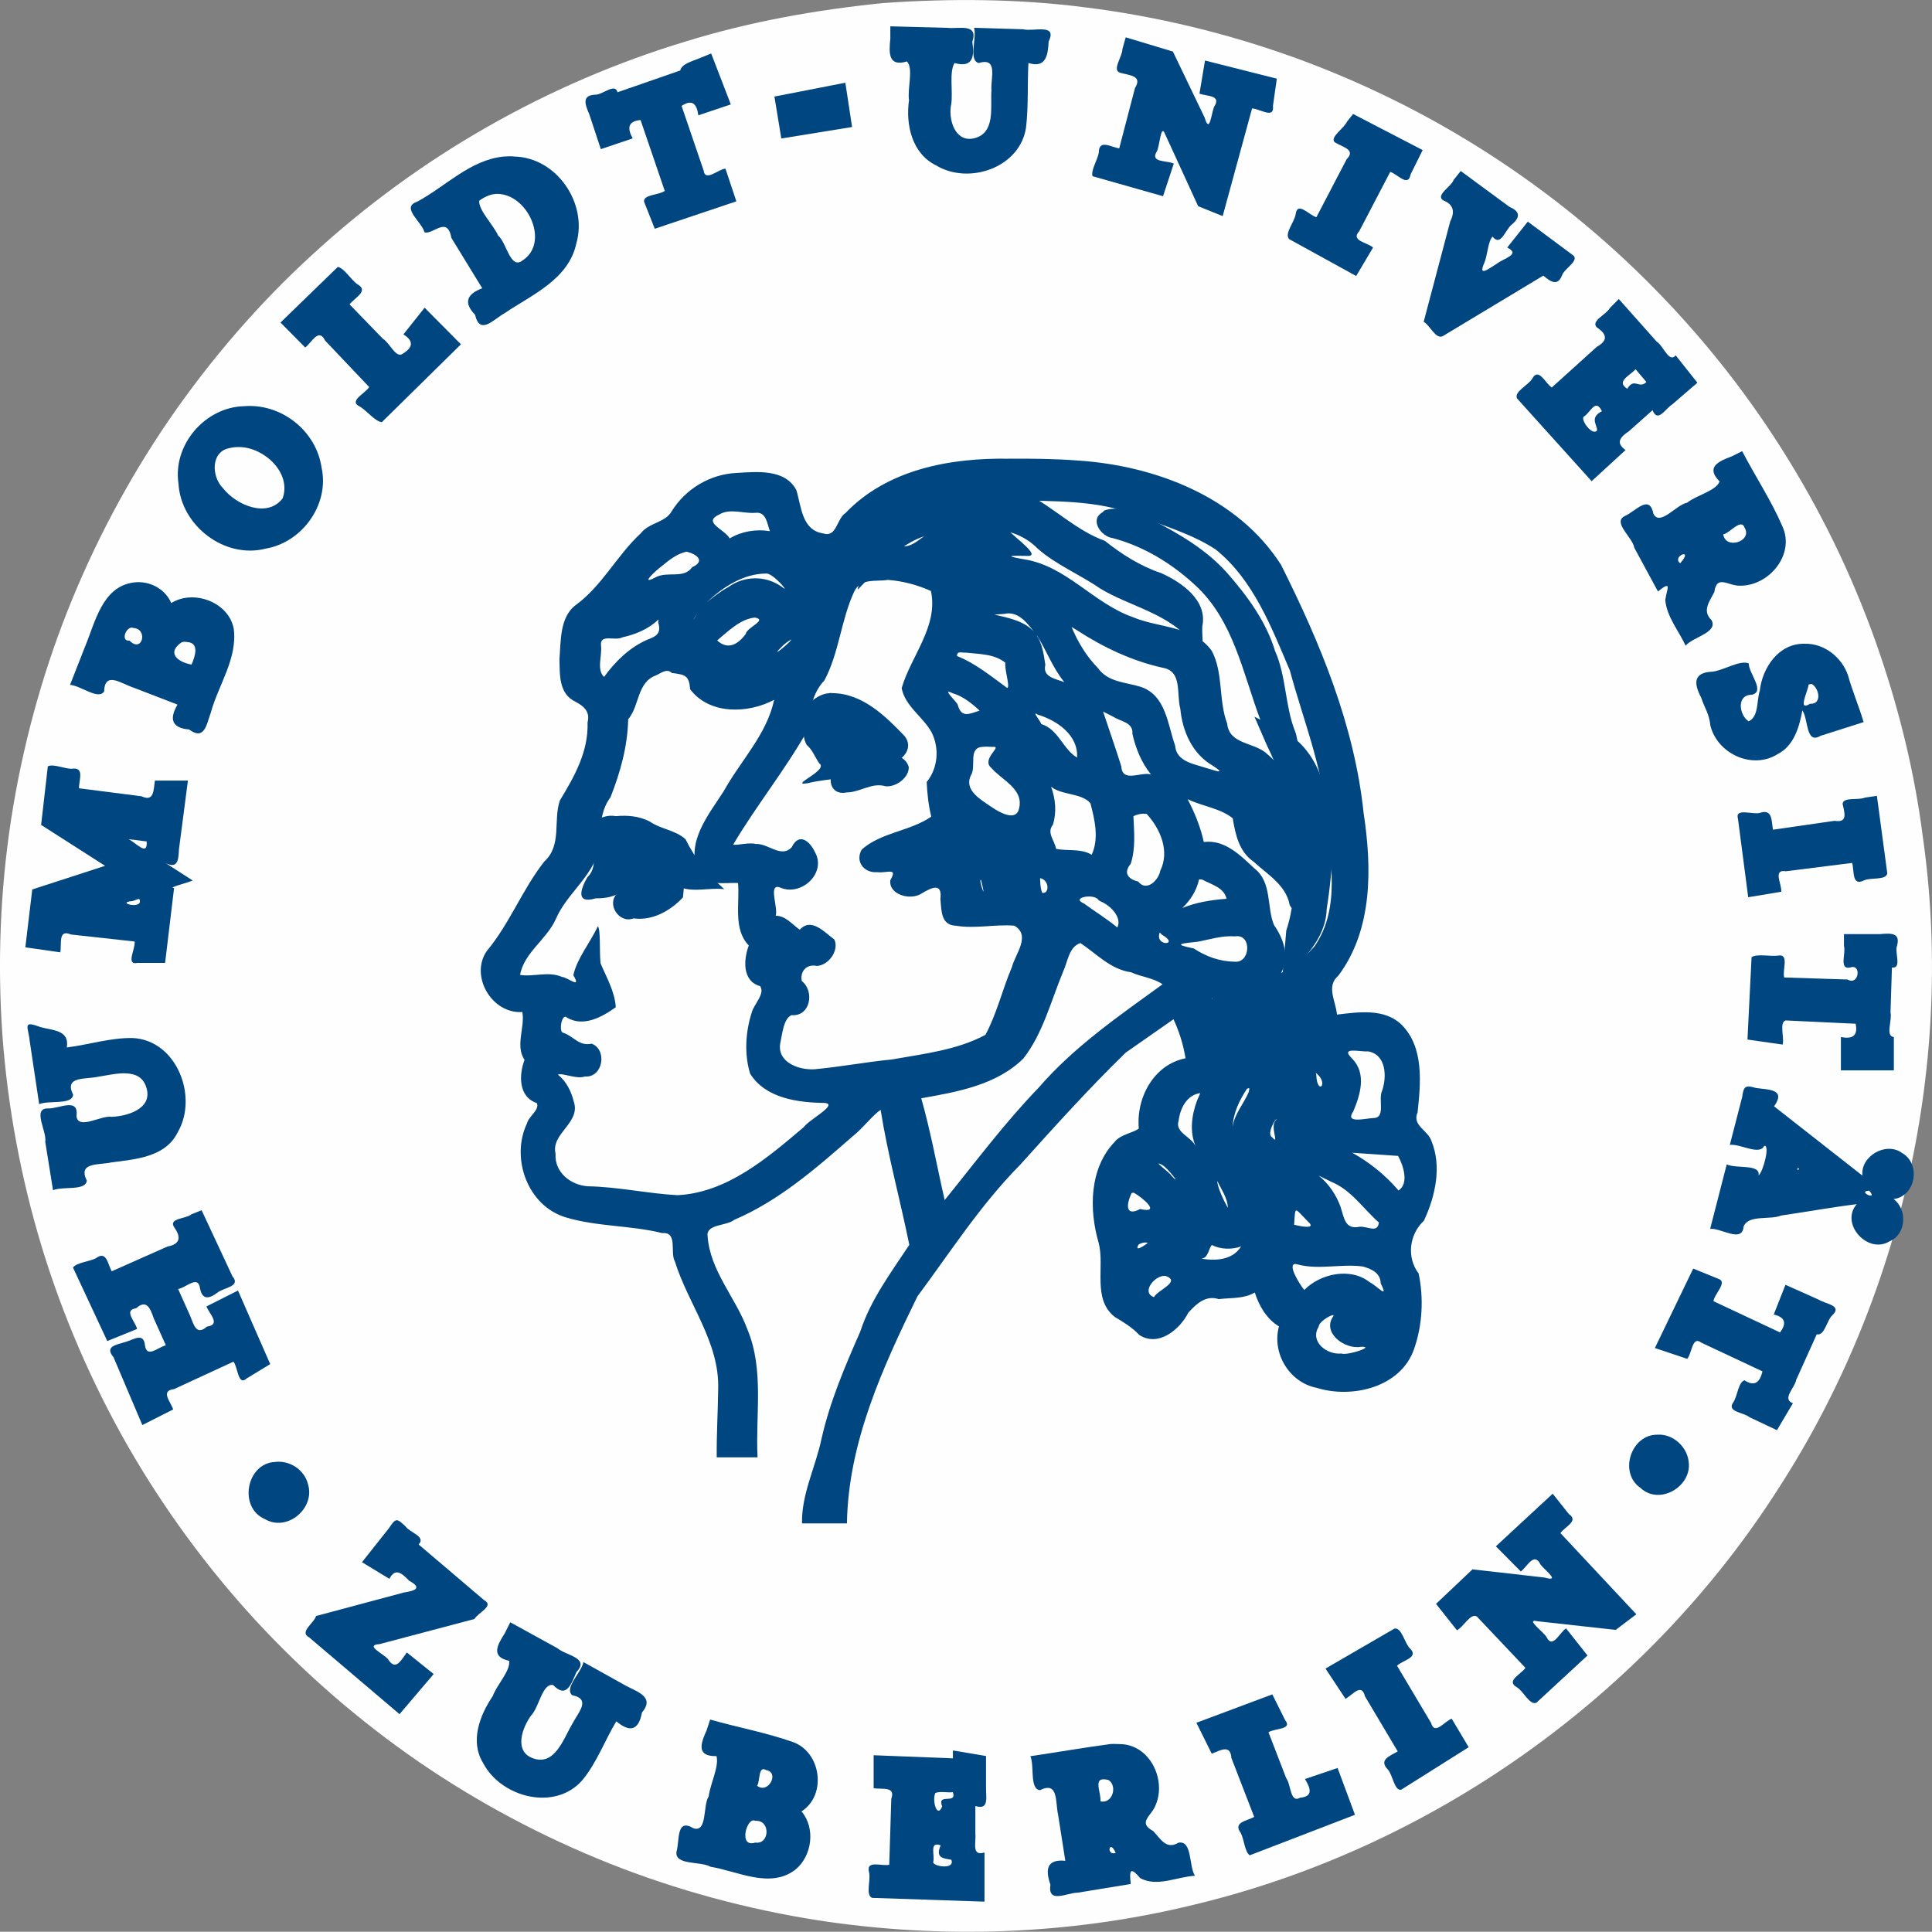 <?xml version="1.0" encoding="UTF-8" standalone="no"?>
<!-- Created with Inkscape (http://www.inkscape.org/) -->

<svg
   width="84.818mm"
   height="84.807mm"
   viewBox="0 0 84.818 84.807"
   version="1.1"
   id="svg7196"
   xmlns="http://www.w3.org/2000/svg"
   xmlns:svg="http://www.w3.org/2000/svg">
  <rect x="0" y="0" width="84.818" height="84.807" fill="#808080" stroke="none"/>
  <defs
     id="defs7193" />
  <g
     id="layer1"
     transform="translate(185.38,74.569)">
    <path
       id="path7279"
       style="fill:#fffefe;stroke:#0f180f;stroke-width:0;stroke-miterlimit:4;stroke-dasharray:none"
       d="m -146.578,-74.438 c -2.945,0.298 -5.871,0.814 -8.703,1.691 -3.035,0.916 -5.964,2.182 -8.718,3.755 -2.754,1.569 -5.33,3.452 -7.664,5.598 -2.365,2.161 -4.468,4.604 -6.286,7.242 -1.791,2.616 -3.288,5.432 -4.458,8.38 -1.168,2.948 -1.995,6.029 -2.483,9.162 -0.482,3.134 -0.607,6.321 -0.384,9.485 0.231,3.162 0.817,6.297 1.738,9.331 0.927,3.031 2.195,5.957 3.768,8.71 1.58,2.749 3.464,5.321 5.611,7.655 2.152,2.328 4.561,4.419 7.175,6.216 2.614,1.793 5.431,3.288 8.377,4.461 2.947,1.169 6.026,2.001 9.159,2.491 5.388,0.825 10.937,0.638 16.243,-0.631 10.588,-2.468 20.093,-9.202 25.928,-18.375 5.416,-8.397 7.727,-18.755 6.298,-28.652 -0.346,-2.68 -0.986,-5.325 -1.854,-7.883 -1.016,-3.003 -2.372,-5.891 -4.037,-8.589 -1.659,-2.702 -3.627,-5.214 -5.848,-7.475 -2.195,-2.243 -4.644,-4.234 -7.279,-5.935 -2.664,-1.719 -5.522,-3.136 -8.5,-4.22 -2.982,-1.079 -6.083,-1.831 -9.23,-2.224 -2.939,-0.378 -5.901,-0.399 -8.854,-0.191 z" />
    <path
       id="path932"
       style="fill:#004680;stroke-width:0.671"
       class="st2"
       d="m -173.301,-10.387 c -1.27,0.055 -1.619,2.006 -0.455,2.506 0.978,0.584 2.232,-0.473 1.895,-1.537 -0.156,-0.627 -0.804,-1.049 -1.439,-0.969 z" />
    <path
       id="polygon934"
       style="fill:#004680;stroke-width:0.671"
       class="st2"
       d="m -168.311,-7.471 c -0.393,0.495 -0.785,0.99 -1.178,1.485 0.401,0.244 0.802,0.487 1.203,0.73 0.265,-0.512 0.563,-0.231 0.863,0.08 0.597,0.326 0.272,0.445 -0.234,0.523 -1.282,0.343 -2.565,0.687 -3.847,1.03 -0.086,0.312 -0.76,0.705 -0.302,0.939 1.322,1.123 2.643,2.248 3.966,3.37 0.5,-0.587 0.999,-1.175 1.499,-1.762 -0.393,-0.315 -0.786,-0.631 -1.178,-0.947 -0.25,0.33 -0.48,0.838 -0.825,0.299 -0.178,-0.233 -1.053,-0.621 -0.376,-0.665 1.39,-0.368 2.78,-0.736 4.17,-1.103 0.149,-0.273 0.887,-0.576 0.431,-0.821 -0.962,-0.817 -1.922,-1.635 -2.883,-2.452 0.341,-0.346 -0.391,-0.523 -0.569,-0.787 -0.394,-0.367 -0.424,-0.394 -0.741,0.083 z" />
    <path
       id="path936"
       style="fill:#004680;stroke-width:0.671"
       class="st2"
       d="m -163.225,-2.857 c -0.338,0.526 -0.602,1.03 0.195,1.2 0.077,0.423 -0.536,1.048 -0.716,1.546 -0.573,0.849 -1.013,1.99 -0.42,2.949 0.794,1.511 3.159,2.126 4.358,0.739 0.632,-0.769 0.975,-1.73 1.485,-2.578 0.593,0.498 0.98,0.408 1.126,-0.385 0.55,-0.649 -0.122,-0.882 -0.669,-1.157 -0.633,-0.353 -1.266,-0.705 -1.9,-1.058 -0.087,0.458 -0.851,1.13 -0.499,1.452 0.86,0.172 0.263,0.767 0.009,1.262 -0.38,0.636 -0.768,1.876 -1.741,1.504 -0.834,-0.31 -0.45,-1.36 -0.056,-1.886 0.344,-0.356 0.483,-1.42 0.958,-1.323 0.593,0.612 0.789,-0.048 1.026,-0.579 0.597,-0.621 -0.47,-0.718 -0.834,-1.036 -0.692,-0.38 -1.384,-0.76 -2.076,-1.141 -0.082,0.164 -0.164,0.328 -0.246,0.492 z" />
    <path
       id="path938"
       style="fill:#004680;stroke-width:0.671"
       class="st2"
       d="m -154.357,1.393 c -0.281,0.611 -0.441,1.154 0.432,1.134 0.122,0.449 -0.268,1.203 -0.344,1.77 -0.261,0.399 -0.05,1.586 -0.66,1.401 -0.78,-0.468 -0.605,0.527 -0.752,1.027 -0.086,0.608 1.055,0.405 1.501,0.661 1.194,0.195 2.606,0.977 3.715,0.128 0.738,-0.599 0.897,-1.822 0.273,-2.559 1.125,-0.72 0.862,-2.619 -0.395,-3.052 -1.177,-0.413 -2.417,-0.637 -3.617,-0.981 -0.051,0.157 -0.103,0.314 -0.154,0.471 z m 2.607,1.746 c 0.612,0.101 0.096,1.071 -0.391,0.691 0.135,-0.189 0.042,-0.903 0.391,-0.691 z m -0.455,2.23 c 0.662,-0.037 0.615,1.051 -0.016,0.954 -0.746,0.243 -0.386,-1.06 -0.048,-0.97 z" />
    <path
       id="polygon940"
       style="fill:#004680;stroke-width:0.671"
       class="st2"
       d="m -143.548,2.625 c -1.159,-0.045 -2.319,-0.091 -3.478,-0.136 0,0.482 0,0.964 0,1.446 0.357,0.068 0.979,-0.102 0.775,0.47 -0.03,0.964 -0.06,1.929 -0.09,2.893 -0.331,0.075 -1.04,-0.229 -0.884,0.337 0.081,0.336 -0.168,0.995 0.134,1.116 1.644,0.055 3.288,0.11 4.932,0.165 0,-0.719 0,-1.439 0,-2.158 -0.585,0.183 -0.361,-0.45 -0.401,-0.817 0,-0.408 0,-0.815 0,-1.223 0.612,0.193 0.462,-0.382 0.468,-0.8 0,-0.465 0,-0.93 0,-1.395 -0.485,-0.081 -0.969,-0.162 -1.454,-0.244 0,0.115 0,0.23 0,0.345 z m 0,1.487 c 0.194,0.561 -0.717,0.008 -0.469,0.624 -0.215,0.545 -0.45,-0.233 -0.305,-0.582 0.165,-0.098 0.54,-0.014 0.773,-0.042 z m -0.536,2.332 c -0.247,0.574 0.133,0.566 0.469,0.635 0.176,0.443 -0.795,0.299 -0.797,0.103 0.09,-0.284 -0.196,-0.929 0.329,-0.738 z" />
    <path
       id="path942"
       style="fill:#004680;stroke-width:0.671"
       class="st2"
       d="m -136.621,1.996 c -1.177,0.158 -2.348,0.361 -3.523,0.535 0.186,0.435 -0.044,1.44 0.42,1.492 0.821,-0.411 0.67,0.529 0.797,1.082 0.105,0.673 0.211,1.345 0.316,2.018 -0.824,-0.081 -0.882,0.382 -0.654,1.051 -0.128,0.852 0.712,0.355 1.201,0.348 0.775,-0.127 1.55,-0.253 2.326,-0.38 -0.07,-0.636 -0.014,-0.755 0.418,-0.256 0.749,0.402 1.613,-0.064 2.4,-0.105 -0.274,-0.431 -0.113,-1.573 -0.726,-1.452 -0.532,0.326 -0.79,-0.181 -1.109,-0.514 -0.708,-0.377 -0.057,-0.667 0.114,-1.148 0.472,-1.116 -0.264,-2.645 -1.558,-2.667 -0.14,0.001 -0.282,-0.015 -0.422,-0.004 z m -0.1,1.578 c 0.407,0.243 0.198,1.054 -0.348,0.941 0.044,-0.41 -0.393,-1.126 0.348,-0.941 z m 0.328,3.199 c -0.432,0.161 -0.296,-0.631 -0.015,-0.017 z" />
    <path
       id="polygon944"
       style="fill:#004680;stroke-width:0.671"
       class="st2"
       d="m -129.964,-0.018 c -0.964,0.36 -1.927,0.722 -2.892,1.081 0.225,0.453 0.449,0.906 0.674,1.359 0.382,-0.15 0.82,-0.423 0.862,0.186 0.333,0.862 0.667,1.724 1,2.586 -0.313,0.185 -0.948,0.228 -0.586,0.711 0.147,0.291 0.175,0.833 0.392,0.976 1.54,-0.592 3.079,-1.185 4.619,-1.777 -0.254,-0.685 -0.509,-1.37 -0.763,-2.056 -0.477,0.162 -0.954,0.323 -1.432,0.485 0.247,0.409 0.375,0.768 -0.224,0.824 -0.43,0.245 -0.387,-0.592 -0.596,-0.852 -0.26,-0.674 -0.521,-1.348 -0.781,-2.022 0.239,-0.179 1.072,-0.11 0.733,-0.53 -0.188,-0.379 -0.377,-0.757 -0.565,-1.136 -0.148,0.055 -0.295,0.111 -0.443,0.166 z" />
    <path
       id="polygon946"
       style="fill:#004680;stroke-width:0.671"
       class="st2"
       d="m -124.492,-2.88 c -0.899,0.521 -1.797,1.043 -2.696,1.564 0.292,0.443 0.586,0.886 0.879,1.329 0.315,-0.178 0.706,-0.715 0.854,-0.109 0.479,0.806 0.959,1.611 1.438,2.417 -0.355,0.206 -0.855,0.369 -0.425,0.805 0.208,0.24 0.284,0.95 0.581,0.874 0.986,-0.622 1.973,-1.243 2.959,-1.864 -0.248,-0.418 -0.498,-0.835 -0.747,-1.252 -0.314,0.112 -0.75,0.75 -0.906,0.184 -0.498,-0.836 -0.996,-1.672 -1.493,-2.508 0.239,-0.242 0.99,-0.362 0.565,-0.761 -0.238,-0.244 -0.361,-0.928 -0.676,-0.871 -0.111,0.064 -0.221,0.128 -0.332,0.192 z" />
    <path
       id="polygon948"
       style="fill:#004680;stroke-width:0.671"
       class="st2"
       d="m -117.631,-8.608 c -0.692,0.642 -1.384,1.285 -2.077,1.926 0.366,0.367 0.732,0.736 1.096,1.105 0.29,-0.228 0.587,-0.878 0.866,-0.302 0.205,0.263 0.904,0.776 0.174,0.567 -1.054,-0.12 -2.108,-0.24 -3.162,-0.36 -0.534,0.506 -1.068,1.01 -1.603,1.516 0.306,0.386 0.613,0.772 0.92,1.157 0.289,-0.143 0.597,-0.767 0.873,-0.603 0.711,0.751 1.421,1.502 2.132,2.253 -0.182,0.285 -0.879,0.569 -0.374,0.853 0.289,0.172 0.566,0.811 0.86,0.677 0.746,-0.691 1.493,-1.381 2.24,-2.071 -0.313,-0.397 -0.626,-0.793 -0.94,-1.189 -0.287,0.174 -0.585,0.922 -0.856,0.385 -0.115,-0.224 -0.972,-0.827 -0.397,-0.699 1.144,0.126 2.288,0.254 3.432,0.379 0.302,-0.228 0.603,-0.457 0.905,-0.685 -1.109,-1.189 -2.221,-2.375 -3.331,-3.563 0.178,-0.278 0.834,-0.528 0.366,-0.841 -0.236,-0.297 -0.471,-0.593 -0.707,-0.89 -0.138,0.129 -0.277,0.257 -0.415,0.386 z" />
    <path
       id="path950"
       style="fill:#004680;stroke-width:0.671"
       class="st2"
       d="m -112.613,-11.584 c -1.167,-0.012 -1.713,1.672 -0.748,2.336 0.839,0.792 2.281,-0.073 2.115,-1.162 -0.075,-0.655 -0.699,-1.218 -1.367,-1.174 z" />
    <path
       id="polygon952"
       style="fill:#004680;stroke-width:0.671"
       class="st2"
       d="m -176.988,-21.251 c -0.234,0.198 -1.037,0.155 -0.729,0.584 0.305,0.439 0.226,0.724 -0.312,0.823 -0.815,0.362 -1.63,0.724 -2.446,1.087 -0.178,-0.316 -0.225,-0.931 -0.696,-0.571 -0.305,0.149 -0.852,0.192 -1.005,0.406 0.502,1.076 1.005,2.152 1.506,3.228 0.435,-0.178 0.871,-0.354 1.307,-0.531 -0.065,-0.321 -0.617,-0.826 -0.043,-0.908 0.47,-0.417 0.627,0.015 0.781,0.453 0.175,0.391 0.351,0.781 0.526,1.172 -0.338,0.08 -0.841,0.589 -0.918,-0.004 -0.056,-0.588 -0.523,-0.229 -0.873,-0.137 -0.393,0.121 -0.909,0.187 -0.505,0.668 0.421,0.991 0.843,1.983 1.264,2.974 0.452,-0.228 0.903,-0.457 1.354,-0.685 -0.113,-0.345 -0.577,-0.822 0.038,-0.893 0.869,-0.401 1.738,-0.802 2.607,-1.204 0.2,0.229 0.192,1.103 0.588,0.731 0.343,-0.207 0.685,-0.415 1.027,-0.624 -0.473,-1.076 -0.942,-2.154 -1.415,-3.23 -0.462,0.233 -0.924,0.466 -1.386,0.698 0.138,0.339 0.645,0.804 0.023,0.883 -0.467,0.421 -0.581,-0.089 -0.741,-0.479 -0.175,-0.391 -0.35,-0.781 -0.525,-1.172 0.325,-0.038 0.861,-0.613 0.955,-0.065 0.091,0.55 0.387,0.517 0.774,0.225 0.264,-0.221 1.043,-0.261 0.66,-0.708 -0.453,-0.97 -0.904,-1.94 -1.358,-2.909 -0.153,0.061 -0.307,0.123 -0.46,0.184 z" />
    <path
       id="path954"
       style="fill:#004680;stroke-width:0.671"
       class="st2"
       d="m -184.072,-28.838 c 0.137,0.915 0.275,1.829 0.412,2.744 0.435,-0.184 1.438,0.05 1.491,-0.414 -0.407,-0.825 0.532,-0.667 1.087,-0.788 0.709,-0.105 1.877,-0.466 2.137,0.505 0.26,0.897 -0.846,1.228 -1.53,1.252 -0.469,-0.074 -1.462,0.588 -1.549,-0.024 0.123,-0.856 -0.777,-0.317 -1.263,-0.344 -0.69,0.006 -0.024,1.013 -0.106,1.468 0.114,0.708 0.229,1.415 0.341,2.123 0.432,-0.186 1.432,0.044 1.483,-0.42 -0.407,-0.822 0.526,-0.676 1.083,-0.802 1.058,-0.139 2.379,-0.228 2.911,-1.328 0.907,-1.556 -0.046,-4.039 -1.979,-4.132 -0.977,-0.018 -1.927,0.295 -2.892,0.414 0.126,-0.772 -0.621,-0.744 -1.169,-0.896 -0.818,-0.315 -0.511,0.013 -0.458,0.641 z" />
    <path
       id="polygon956"
       style="fill:#004680;stroke-width:0.671"
       class="st2"
       d="m -183.336,-40.437 c -0.08,0.694 -0.159,1.389 -0.239,2.083 0.936,0.599 1.872,1.197 2.808,1.796 -1.066,0.346 -2.132,0.692 -3.197,1.038 -0.101,0.847 -0.202,1.693 -0.303,2.54 0.511,0.072 1.022,0.145 1.533,0.22 0.071,-0.363 -0.106,-1.032 0.467,-0.783 0.932,0.103 1.863,0.205 2.795,0.308 0.055,0.302 -0.408,1.05 0.124,0.94 0.405,0 0.811,0 1.216,0 0.132,-1.096 0.265,-2.191 0.394,-3.287 -0.308,-0.015 0.621,-0.235 0.816,-0.333 -0.395,-0.254 -0.79,-0.508 -1.185,-0.761 0.535,0.264 0.564,-0.158 0.582,-0.596 0.132,-1.01 0.264,-2.02 0.395,-3.029 -0.483,0 -0.966,0 -1.449,0 -0.064,0.409 -0.029,0.953 -0.588,0.69 -0.915,-0.117 -1.83,-0.234 -2.745,-0.351 -0.007,-0.367 0.265,-0.951 -0.331,-0.856 -0.323,-0.004 -0.813,-0.232 -1.038,-0.106 -0.019,0.163 -0.037,0.326 -0.056,0.489 z m 4.394,2.809 c 0.056,0.691 -0.486,0.034 -0.794,-0.096 0.219,0.016 0.539,0.067 0.794,0.096 z m -0.316,2.534 c 0.201,0.489 -1.1,0.147 -0.309,0.084 0.087,-0.013 0.262,-0.121 0.309,-0.084 z" />
    <path
       id="path958"
       style="fill:#004680;stroke-width:0.671"
       class="st2"
       d="m -179.504,-48.998 c -1.388,0.175 -1.694,1.743 -2.141,2.813 -0.22,0.561 -0.44,1.122 -0.66,1.683 0.462,0.026 1.241,0.681 1.496,0.291 0.026,-0.924 0.769,-0.333 1.315,-0.161 0.635,0.245 1.271,0.491 1.906,0.736 -0.37,0.634 -0.252,1.025 0.509,1.093 0.68,0.505 0.767,-0.226 0.956,-0.748 0.336,-1.217 1.177,-2.375 1.004,-3.68 -0.225,-1.169 -1.764,-1.733 -2.742,-1.123 -0.275,-0.634 -0.965,-0.992 -1.643,-0.904 z m -0.012,2 c 0.647,0.042 0.384,1.123 -0.179,0.554 -0.431,0.042 -0.12,-0.696 0.179,-0.554 z m 2.35,0.615 c 0.565,0.034 0.339,0.658 0.195,0.99 -0.605,-0.106 -1.104,-0.511 -0.447,-0.971 0.079,-0.037 0.168,-0.032 0.252,-0.02 z" />
    <path
       id="path960"
       style="fill:#004680;stroke-width:0.671"
       class="st2"
       d="m -174.668,-56.736 c -1.708,0.042 -3.129,1.692 -2.877,3.391 0.104,1.85 2.02,3.328 3.834,2.861 1.608,-0.28 2.802,-1.942 2.449,-3.557 -0.238,-1.624 -1.773,-2.829 -3.406,-2.695 z m -0.178,1.795 c 1.071,0.024 2.275,1.137 1.873,2.252 -0.683,0.888 -2.05,0.284 -2.619,-0.451 -0.513,-0.511 -0.546,-1.63 0.324,-1.764 0.138,-0.035 0.281,-0.04 0.422,-0.037 z" />
    <path
       id="polygon962"
       style="fill:#004680;stroke-width:0.671"
       class="st2"
       d="m -170.873,-62.537 c -0.731,0.709 -1.462,1.418 -2.193,2.128 0.362,0.365 0.725,0.731 1.087,1.097 0.291,-0.229 0.587,-0.88 0.87,-0.307 0.646,0.68 1.291,1.361 1.937,2.041 -0.174,0.292 -0.949,0.618 -0.392,0.869 0.313,0.198 0.638,0.626 0.944,0.677 1.16,-1.14 2.318,-2.28 3.476,-3.421 -0.533,-0.535 -1.064,-1.071 -1.595,-1.608 -0.31,0.391 -0.621,0.781 -0.931,1.172 0.455,0.286 0.429,0.566 -0.017,0.841 -0.302,0.252 -0.586,-0.48 -0.88,-0.645 -0.489,-0.504 -0.978,-1.009 -1.467,-1.513 0.227,-0.299 0.884,-0.598 0.323,-0.897 -0.28,-0.216 -0.557,-0.688 -0.838,-0.749 -0.108,0.105 -0.216,0.209 -0.324,0.314 z" />
    <path
       id="path964"
       style="fill:#004680;stroke-width:0.671"
       class="st2"
       d="m -163.26,-67.697 c -1.476,0.143 -2.553,1.31 -3.805,1.983 -0.742,0.246 0.218,0.899 0.321,1.344 0.384,0.117 0.998,-0.75 1.182,0.248 0.451,0.736 0.902,1.472 1.353,2.208 -0.673,0.254 -0.835,0.627 -0.314,1.165 0.209,0.913 0.8,0.21 1.292,-0.069 1.209,-0.812 2.821,-1.488 3.155,-3.074 0.502,-1.756 -0.866,-3.76 -2.721,-3.805 -0.154,-0.018 -0.308,-0.008 -0.463,3.3e-4 z m -0.152,1.648 c 1.275,0.144 2.131,2.165 0.977,2.91 -0.539,0.438 -0.705,-0.788 -1.078,-1.091 -0.225,-0.496 -0.84,-1.08 -0.834,-1.524 0.271,-0.197 0.593,-0.343 0.935,-0.296 z" />
    <path
       id="polygon966"
       style="fill:#004680;stroke-width:0.671"
       class="st2"
       d="m -154.654,-72.018 c -0.364,0.144 -0.805,0.264 -0.862,0.543 -0.919,0.319 -1.838,0.639 -2.756,0.958 -0.092,-0.428 -0.665,0.114 -0.965,0.105 -0.62,0.02 -0.455,0.437 -0.271,0.863 0.168,0.509 0.336,1.019 0.505,1.528 0.467,-0.157 0.933,-0.315 1.4,-0.473 -0.248,-0.449 -0.213,-0.757 0.345,-0.805 0.354,1.037 0.708,2.074 1.062,3.112 -0.247,0.183 -0.953,0.157 -0.909,0.472 0.157,0.396 0.314,0.793 0.47,1.189 1.194,-0.4 2.388,-0.802 3.582,-1.204 -0.158,-0.479 -0.318,-0.957 -0.478,-1.435 -0.315,0.017 -0.89,0.6 -0.958,0.083 -0.323,-0.945 -0.646,-1.89 -0.968,-2.836 0.462,-0.311 0.669,-0.093 0.735,0.411 0.475,-0.159 0.951,-0.319 1.426,-0.478 -0.288,-0.745 -0.575,-1.491 -0.862,-2.236 -0.165,0.067 -0.33,0.134 -0.495,0.201 z" />
    <path
       id="polygon968"
       style="fill:#004680;stroke-width:0.671"
       class="st2"
       d="m -148.806,-70.832 c -0.859,0.167 -1.717,0.335 -2.576,0.502 0.1,0.614 0.202,1.227 0.303,1.841 1.036,-0.168 2.071,-0.338 3.107,-0.504 -0.099,-0.648 -0.197,-1.296 -0.296,-1.944 -0.179,0.035 -0.359,0.07 -0.538,0.105 z" />
    <path
       id="path970"
       style="fill:#004680;stroke-width:0.671"
       class="st2"
       d="m -146.293,-72.873 c -0.066,0.643 -0.09,1.245 0.729,1.002 0.297,0.306 0.014,1.179 0.091,1.7 -0.154,1.074 0.131,2.344 1.185,2.861 1.449,0.877 3.707,0.096 3.955,-1.679 0.106,-0.932 0.055,-1.877 0.102,-2.814 0.764,0.235 0.856,-0.321 0.889,-0.946 0.395,-0.81 -0.673,-0.419 -1.122,-0.535 -0.717,-0.022 -1.435,-0.045 -2.152,-0.065 0.124,0.458 -0.255,1.42 0.2,1.547 0.868,-0.264 0.522,0.656 0.562,1.2 -0.052,0.721 0.19,1.861 -0.747,2.101 -0.855,0.213 -1.165,-0.843 -1.017,-1.504 0.079,-0.567 -0.099,-1.396 0.143,-1.797 0.789,0.219 0.885,-0.255 0.781,-0.929 0.28,-0.841 -0.598,-0.554 -1.115,-0.618 -0.828,-0.021 -1.656,-0.044 -2.484,-0.064 0,0.181 0,0.362 0,0.543 z" />
    <path
       id="polygon972"
       style="fill:#004680;stroke-width:0.671"
       class="st2"
       d="m -136.105,-72.413 c 0.008,0.326 -0.488,0.94 -0.086,1.042 0.4,0.112 0.98,0.122 0.639,0.665 -0.231,0.883 -0.461,1.767 -0.692,2.65 -0.361,-0.052 -0.895,-0.42 -0.897,0.19 -0.058,0.327 -0.36,0.784 -0.273,1.034 1.031,0.291 2.062,0.583 3.093,0.877 0.158,-0.476 0.315,-0.953 0.472,-1.43 -0.292,-0.152 -1.053,-0.028 -0.746,-0.535 0.122,-0.193 0.175,-1.217 0.348,-0.797 0.489,1.067 0.98,2.134 1.469,3.202 0.359,0.145 0.718,0.289 1.076,0.433 0.431,-1.575 0.86,-3.15 1.29,-4.725 0.334,0.004 0.989,0.49 0.917,-0.114 0.056,-0.398 0.112,-0.797 0.17,-1.195 -1.051,-0.264 -2.102,-0.53 -3.153,-0.795 -0.082,0.485 -0.163,0.97 -0.244,1.455 0.337,0.12 0.982,0.06 0.641,0.578 -0.123,0.315 -0.196,1.208 -0.411,0.477 -0.465,-0.968 -0.931,-1.936 -1.395,-2.904 -0.691,-0.206 -1.381,-0.416 -2.072,-0.625 -0.049,0.172 -0.098,0.345 -0.146,0.518 z" />
    <path
       id="polygon974"
       style="fill:#004680;stroke-width:0.671"
       class="st2"
       d="m -126.246,-69.227 c -0.123,0.287 -0.754,0.677 -0.543,0.897 0.3,0.212 0.967,0.313 0.529,0.751 -0.443,0.849 -0.886,1.697 -1.328,2.546 -0.322,-0.09 -0.839,-0.725 -0.913,-0.122 -0.054,0.345 -0.502,0.835 -0.285,1.083 0.982,0.54 1.963,1.079 2.944,1.62 0.247,-0.417 0.494,-0.834 0.742,-1.25 -0.251,-0.224 -1.004,-0.295 -0.606,-0.717 0.453,-0.868 0.906,-1.736 1.359,-2.604 0.315,0.089 0.791,0.698 0.895,0.109 0.176,-0.356 0.352,-0.711 0.529,-1.066 -1.017,-0.53 -2.036,-1.058 -3.054,-1.585 -0.09,0.113 -0.179,0.226 -0.269,0.34 z" />
    <path
       id="polygon976"
       style="fill:#004680;stroke-width:0.671"
       class="st2"
       d="m -121.565,-66.665 c -0.102,0.291 -0.814,0.667 -0.453,0.893 0.451,0.179 0.521,0.497 0.307,0.918 -0.389,1.47 -0.778,2.941 -1.167,4.411 0.281,0.163 0.508,0.748 0.82,0.642 1.477,-0.89 2.955,-1.779 4.432,-2.668 0.319,0.269 0.631,0.487 0.829,-0.026 0.1,-0.289 0.81,-0.66 0.448,-0.889 -0.653,-0.485 -1.306,-0.97 -1.958,-1.455 -0.3,0.38 -0.602,0.758 -0.903,1.138 0.617,0.301 -0.177,0.481 -0.449,0.705 -0.355,0.214 -0.863,0.632 -0.545,-0.059 0.13,-0.339 0.161,-0.961 0.353,-1.124 0.358,0.459 0.559,-0.311 0.831,-0.523 0.381,-0.316 0.392,-0.581 -0.086,-0.781 -0.715,-0.526 -1.43,-1.054 -2.146,-1.579 -0.105,0.132 -0.21,0.264 -0.315,0.396 z" />
    <path
       id="polygon978"
       style="fill:#004680;stroke-width:0.671"
       class="st2"
       d="m -114.704,-61.046 c -0.146,0.285 -0.868,0.57 -0.565,0.856 0.45,0.296 0.478,0.579 -0.01,0.848 -0.659,0.595 -1.317,1.19 -1.976,1.785 -0.286,-0.183 -0.572,-0.901 -0.858,-0.389 -0.17,0.29 -0.803,0.569 -0.669,0.866 1.092,1.212 2.185,2.423 3.277,3.635 0.497,-0.456 0.994,-0.911 1.49,-1.367 -0.457,-0.32 -0.224,-0.579 0.148,-0.826 0.346,-0.308 0.692,-0.614 1.037,-0.923 0.223,0.569 0.555,-0.055 0.848,-0.24 0.374,-0.322 0.747,-0.645 1.121,-0.966 -0.318,-0.401 -0.636,-0.802 -0.955,-1.202 -0.291,0.362 -0.55,-0.441 -0.827,-0.595 -0.556,-0.626 -1.113,-1.251 -1.67,-1.877 -0.131,0.132 -0.262,0.264 -0.393,0.396 z m 1.603,3.247 c -0.31,0.33 -0.542,-0.221 -0.837,0.299 -0.524,-0.324 0.127,-0.58 0.362,-0.86 0.158,0.187 0.317,0.374 0.475,0.561 z m -1.953,1.284 c -0.541,0.277 -0.219,0.572 -0.211,0.836 -0.186,0.285 -0.741,-0.456 -0.585,-0.597 0.311,-0.193 0.51,-0.827 0.797,-0.239 z" />
    <path
       id="path980"
       style="fill:#004680;stroke-width:0.671"
       class="st2"
       d="m -106.162,-46.307 c -1.126,-0.022 -1.848,1.044 -1.961,2.067 -0.144,0.425 -0.033,1.131 -0.49,1.338 -0.42,-0.275 -0.542,-1.169 0.14,-1.165 0.615,-0.145 -0.14,-0.941 -0.133,-1.375 -0.378,-0.165 -1.081,0.293 -1.581,0.36 -0.842,0.028 -0.851,0.49 -0.51,1.136 0.167,0.507 0.343,0.668 0.407,1.237 0.312,1.24 1.853,1.945 2.956,1.244 0.711,-0.36 0.948,-1.19 1.081,-1.916 0.266,0.368 0.141,1.511 0.795,1.117 0.631,-0.201 1.263,-0.402 1.894,-0.603 -0.225,-0.753 -0.487,-1.341 -0.684,-2.05 -0.273,-0.799 -1.053,-1.418 -1.914,-1.39 z m 0.334,1.775 c 0.315,0.188 0.451,0.888 -0.09,0.861 -0.571,0.353 -0.081,-0.56 -0.063,-0.844 0.049,-0.013 0.102,-0.034 0.152,-0.018 z" />
    <path
       id="polygon982"
       style="fill:#004680;stroke-width:0.671"
       class="st2"
       d="m -103.506,-39.553 c -0.275,0.13 -0.96,-0.042 -0.98,0.277 0.088,0.399 0.234,0.841 -0.352,0.742 -0.902,0.13 -1.804,0.26 -2.705,0.39 -0.07,-0.39 -0.018,-0.925 -0.569,-0.74 -0.311,0.099 -1.121,-0.243 -0.967,0.267 0.149,1.146 0.3,2.292 0.448,3.438 0.484,-0.08 0.968,-0.162 1.452,-0.242 0.03,-0.328 -0.387,-0.997 0.202,-0.898 0.969,-0.122 1.938,-0.244 2.908,-0.366 0.105,0.358 -0.026,1.046 0.533,0.763 0.295,-0.133 0.96,0.009 1.011,-0.306 -0.151,-1.134 -0.303,-2.268 -0.456,-3.402 -0.175,0.025 -0.35,0.051 -0.525,0.076 z" />
    <path
       id="polygon984"
       style="fill:#004680;stroke-width:0.671"
       class="st2"
       d="m -104.425,-33.029 c 0.093,0.309 -0.233,1.039 0.268,0.936 0.516,-0.186 0.387,0.82 -0.112,0.526 -0.927,-0.03 -1.854,-0.059 -2.781,-0.089 -0.095,-0.314 0.237,-1.059 -0.268,-0.96 -0.365,0.047 -0.907,-0.093 -1.165,0.067 -0.059,1.206 -0.121,2.412 -0.18,3.618 0.515,0.072 1.03,0.147 1.545,0.221 0.081,-0.315 -0.163,-0.974 0.134,-1.06 1.023,0.048 2.047,0.097 3.07,0.145 0.111,0.537 -0.149,0.684 -0.647,0.582 0,0.489 0,0.977 0,1.466 0.775,0 1.549,0 2.324,0 0,-0.489 0,-0.977 0,-1.466 -0.388,-0.029 -0.061,-0.754 -0.147,-1.078 0.021,-0.658 0.042,-1.315 0.063,-1.973 0.444,0.063 0.119,-0.651 0.218,-0.936 0.177,-0.599 -0.268,-0.572 -0.727,-0.531 -0.532,0 -1.064,0 -1.597,0 0,0.177 0,0.354 0,0.531 z" />
    <path
       id="path986"
       style="fill:#004680;stroke-width:0.671"
       class="st2"
       d="m -108.893,-26.418 c -0.182,0.704 -0.364,1.407 -0.545,2.111 0.454,-0.057 1.306,0.476 1.508,0.047 0.264,-0.083 -0.026,1.103 -0.248,1.299 0.108,-0.525 -0.992,-0.288 -1.396,-0.49 -0.242,0.943 -0.483,1.887 -0.727,2.83 0.486,-0.043 1.411,0.641 1.469,-0.105 0.223,-0.528 1.139,-0.273 1.647,-0.479 1.092,-0.159 2.292,-0.375 3.319,-0.499 -0.751,0.858 0.492,2.223 1.444,1.628 0.735,-0.308 0.786,-1.399 0.175,-1.851 0.976,-0.13 1.208,-1.544 0.373,-2.023 -0.706,-0.521 -1.838,0.144 -1.742,0.992 -1.293,-1.014 -2.586,-2.027 -3.879,-3.041 0.532,-0.75 -0.214,-0.727 -0.793,-0.805 -0.448,-0.131 -0.546,-0.099 -0.605,0.387 z m 2.494,3.178 c -0.132,0.119 -0.056,-0.162 0,0 z m 3.082,0.945 c 0.425,0.477 -0.574,0.016 0,0 z" />
    <path
       id="polygon988"
       style="fill:#004680;stroke-width:0.671"
       class="st2"
       d="m -111.262,-18.428 c -0.488,1.014 -0.977,2.027 -1.466,3.04 0.473,0.158 0.946,0.316 1.419,0.475 0.21,-0.227 0.21,-1.029 0.619,-0.711 0.895,0.42 1.79,0.84 2.685,1.26 -0.112,0.48 -0.342,0.684 -0.79,0.391 -0.268,0.087 -0.305,0.675 -0.483,0.957 -0.325,0.442 0.456,0.448 0.702,0.664 0.402,0.19 0.804,0.381 1.207,0.571 0.234,-0.395 0.468,-0.789 0.701,-1.184 -0.503,-0.183 0.092,-0.682 0.143,-1.024 0.301,-0.667 0.602,-1.334 0.903,-2.001 0.352,0.073 0.432,-0.596 0.673,-0.825 0.479,-0.447 -0.276,-0.5 -0.585,-0.696 -0.487,-0.218 -0.974,-0.436 -1.461,-0.653 -0.171,0.435 -0.343,0.87 -0.515,1.305 0.498,0.117 0.581,0.382 0.276,0.786 -0.974,-0.457 -1.947,-0.914 -2.921,-1.371 0.029,-0.308 0.631,-0.844 0.227,-0.977 -0.373,-0.151 -0.745,-0.302 -1.117,-0.454 -0.072,0.149 -0.144,0.298 -0.216,0.446 z" />
    <path
       id="path992"
       style="fill:#004680;stroke-width:0.671"
       class="st2"
       d="m -109.352,-54.535 c -0.619,0.229 -1.142,0.487 -0.536,1.102 -0.143,0.408 -1.012,0.605 -1.427,0.934 -0.472,0.086 -1.199,1.056 -1.479,0.482 -0.17,-0.876 -0.783,-0.107 -1.249,0.101 -0.572,0.271 0.347,0.947 0.41,1.391 0.346,0.64 0.693,1.281 1.039,1.921 0.638,-0.505 0.396,-0.132 0.322,0.373 0.065,0.748 0.591,1.346 0.893,2.01 0.32,-0.389 1.432,-0.57 1.139,-1.122 -0.431,-0.418 -0.084,-0.819 0.123,-1.239 0.104,-0.778 0.605,-0.262 1.116,-0.274 1.275,0.024 2.437,-1.363 1.873,-2.602 -0.494,-1.146 -1.193,-2.197 -1.769,-3.304 -0.151,0.076 -0.302,0.151 -0.453,0.227 z m 0.566,3.139 c 0.349,0.588 -0.836,0.979 -0.941,0.285 0.286,-0.047 0.792,-0.731 0.941,-0.285 z m -2.832,1.555 c -0.392,-0.307 0.636,-0.714 0,0 z" />
    <path
       id="path996"
       style="fill:#004680;stroke-width:0.671"
       class="st2"
       d="m -141.777,-53.074 c -1.318,0.205 -2.713,0.24 -3.948,0.772 -0.487,0.367 -1.165,0.603 -1.539,1.047 -0.156,0.859 -0.308,1.718 -0.462,2.577 1.04,-1.07 2.13,-2.434 3.718,-2.492 1.406,-0.266 3.089,-0.432 4.188,0.689 0.816,0.717 1.844,1.129 2.734,1.746 1.353,0.82 3.066,1.095 4.07,2.421 0.624,0.938 0.378,-0.271 0.421,-0.767 0.234,-1.138 -0.914,-1.928 -1.816,-2.331 -0.911,-0.306 -1.712,-0.817 -2.465,-1.413 -1.245,-0.449 -2.203,-1.427 -3.352,-2.033 -0.507,-0.125 -1.019,-0.259 -1.549,-0.217 z" />
    <path
       id="path998"
       style="fill:#004680;stroke-width:0.671"
       class="st2"
       d="m -136.977,-52.078 c -0.584,0.321 -0.065,1.071 0.449,1.133 1.345,0.356 2.578,1.105 3.594,2.044 1.708,1.543 2.117,3.892 2.89,5.948 0.369,0.793 0.842,1.503 1.569,2.009 0.146,-0.119 0.117,-1.111 -0.05,-1.52 -0.448,-1.133 -0.379,-2.403 -0.879,-3.529 -0.394,-1.297 -1.222,-2.42 -2.105,-3.425 -0.901,-1.014 -2.09,-1.706 -3.278,-2.323 -0.373,-0.153 1.006,-0.567 -0.274,-0.441 -0.599,0.026 -1.281,-0.161 -1.833,0.02 l -0.071,0.07 z" />
    <path
       id="path1000"
       style="fill:#004680;stroke-width:0.671"
       class="st2"
       d="m -129.73,-41.783 c 0.763,1.56 1.198,3.296 1.266,5.024 -0.076,1.029 -0.123,2.064 -0.447,3.045 -0.064,0.751 -0.127,1.503 -0.191,2.254 0.848,-0.926 1.932,-1.846 1.966,-3.21 0.166,-0.992 0.232,-2.01 0.319,-2.989 -0.213,-1.646 -0.425,-3.568 -1.89,-4.616 -0.491,-0.341 -1.074,-0.543 -1.601,-0.831 0.192,0.441 0.384,0.883 0.576,1.324 z" />
    <path
       id="path1002"
       style="fill:#004680;stroke-width:0.671"
       class="st2"
       d="m -141.094,-54.43 c -2.549,-0.045 -5.325,0.46 -7.16,2.377 -0.41,0.267 -0.382,1.099 -0.996,0.9 -0.933,-0.142 -0.951,-1.193 -1.168,-1.896 -0.496,-0.948 -1.736,-0.808 -2.638,-0.757 -1.162,0.061 -2.221,0.696 -2.836,1.681 -0.277,0.504 -0.997,0.496 -1.357,0.969 -1.062,0.98 -1.709,2.337 -2.907,3.188 -0.648,0.545 -0.6,1.538 -0.662,2.323 0.013,0.693 -0.035,1.526 0.694,1.88 0.38,0.195 0.659,0.444 0.538,0.909 0.043,1.288 -0.576,2.375 -1.217,3.431 -0.297,0.884 0.101,1.968 -0.682,2.678 -0.966,1.23 -1.522,2.728 -2.522,3.925 -0.764,1.1 0.225,2.777 1.558,2.682 0.124,0.685 -0.323,1.467 0.096,2.102 -0.25,0.662 -0.27,1.624 0.539,1.896 0.14,0.294 -0.359,0.583 -0.426,0.883 -0.733,1.522 0.015,3.624 1.688,4.131 1.375,0.417 2.848,0.346 4.244,0.694 0.701,-0.059 0.331,0.847 0.555,1.24 0.584,1.883 1.963,3.541 1.902,5.602 -0.012,1.001 -0.074,2.001 -0.064,3.003 0.598,0 1.195,0 1.793,0 -0.097,-1.874 0.297,-3.84 -0.448,-5.624 -0.519,-1.402 -1.642,-2.56 -1.748,-4.106 -0.049,-0.519 0.832,-0.42 1.172,-0.698 1.968,-0.838 3.61,-2.277 5.205,-3.672 0.407,-0.311 0.915,-0.971 1.223,-1.152 0.314,1.99 0.857,3.945 1.258,5.922 -0.804,1.22 -1.692,2.395 -2.15,3.8 -0.675,1.537 -1.337,3.079 -1.706,4.723 -0.261,1.239 -0.883,2.428 -0.855,3.707 0.658,0 1.315,0 1.973,0 0.054,-3.542 1.567,-6.842 3.094,-9.967 1.456,-1.96 2.779,-4.027 4.503,-5.769 1.512,-1.677 3.029,-3.365 4.645,-4.935 0.698,-0.488 1.396,-0.975 2.094,-1.462 0.256,0.541 0.431,1.123 0.529,1.713 -1.397,0.275 -2.176,1.739 -2.051,3.082 -0.24,0.198 -0.797,0.253 -1.054,0.581 -1.122,1.162 -1.138,2.98 -0.707,4.449 0.272,1.059 -0.291,2.467 0.708,3.245 0.401,0.241 0.76,0.456 1.08,0.795 0.837,0.534 1.77,-0.242 2.148,-0.986 0.349,-0.386 0.772,-0.78 1.332,-0.592 0.531,-0.065 1.107,-0.007 1.584,-0.291 0.189,0.588 0.52,1.164 1.062,1.488 -0.321,1.169 0.449,2.458 1.647,2.695 1.553,0.488 3.696,-0.014 4.281,-1.695 0.372,-1.048 0.43,-2.245 0.203,-3.322 -0.539,-0.714 -0.409,-1.725 0.232,-2.316 0.496,-1.064 0.795,-2.377 0.33,-3.502 -0.152,-0.477 -0.862,-0.675 -0.608,-1.258 0.136,-1.282 0.292,-2.841 -0.697,-3.842 -0.753,-0.734 -1.892,-0.56 -2.844,-0.449 -0.037,-0.569 -0.493,-1.245 0.061,-1.706 1.522,-2.039 1.475,-4.747 1.11,-7.147 -0.401,-3.844 -1.907,-7.465 -3.624,-10.891 -1.906,-2.981 -5.527,-4.361 -8.935,-4.581 -1.005,-0.077 -2.013,-0.086 -3.02,-0.079 z m 0.188,1.814 c 1.851,0.07 3.647,-0.015 5.409,0.658 1.186,0.471 2.419,0.817 3.477,1.504 1.667,1.336 2.454,3.415 3.268,5.321 0.574,2.136 1.426,4.206 1.604,6.431 0.162,1.882 0.636,4.012 -0.524,5.681 -0.409,0.464 -0.912,0.895 -1.463,1.168 0.376,-0.714 0.114,-1.494 -0.316,-2.109 -0.323,-0.778 -0.08,-1.874 -0.851,-2.475 -0.617,-0.576 -1.308,-1.285 -2.229,-1.166 -0.144,-0.657 -0.399,-1.286 -0.711,-1.881 0.635,0.31 1.448,0.401 1.98,0.84 0.12,0.718 0.28,1.469 0.924,1.91 0.607,0.561 1.416,1.018 1.578,1.898 0.253,0.518 1.135,0.402 1.158,-0.227 0.104,-0.809 -0.193,-1.67 -0.881,-2.146 0.647,-1.467 -0.073,-3.259 -1.254,-4.246 -0.548,-0.543 -1.677,-0.403 -1.77,-1.354 -0.386,-1.029 -0.158,-2.208 -0.673,-3.184 -0.789,-1.11 -2.329,-0.997 -3.478,-1.487 -1.716,-0.602 -2.919,-2.253 -4.771,-2.536 -0.896,-0.157 -0.609,-0.164 0.172,-0.148 0.586,0.013 -0.558,-0.796 -0.796,-1.074 -1.026,-0.488 -2.208,-0.223 -3.275,-0.041 -0.578,0.155 -0.957,0.857 -1.6,0.665 -0.407,-0.018 -0.889,0.065 -1.245,0.075 0.222,-0.741 1.066,-1.137 1.744,-1.395 1.443,-0.556 2.986,-0.719 4.523,-0.684 z m -11.326,0.562 c 0.503,-0.068 0.522,0.476 0.654,0.805 -0.599,-0.103 -1.246,0.004 -1.768,0.318 -0.222,-0.408 -1.214,-0.701 -0.459,-1.051 0.467,-0.282 1.06,-0.036 1.572,-0.072 z m -3.006,1.703 c 0.453,0.111 0.839,0.416 0.247,0.681 -0.374,0.535 -1.088,0.158 -1.618,0.451 -0.723,0.38 0.036,-0.319 0.294,-0.507 0.321,-0.264 0.664,-0.538 1.076,-0.624 z m 3.512,0.961 c 0.293,-0.003 1.063,0.903 0.691,0.6 -0.712,-0.526 -1.671,-0.515 -2.383,0.004 -0.31,0.157 -0.751,0.504 -0.93,0.654 0.705,-0.667 1.62,-1.262 2.621,-1.258 z m 5.322,0.279 c 0.648,0.048 1.302,0.219 1.893,0.488 0.333,1.555 -0.873,2.848 -1.285,4.264 0.15,0.795 0.933,1.252 1.312,1.936 0.352,0.693 0.286,1.576 -0.213,2.186 0.022,0.512 0.079,1.022 0.201,1.52 -0.936,0.646 -2.201,0.686 -3.053,1.445 -0.302,0.521 0.102,1.041 0.678,0.992 0.436,0.058 0.919,-0.233 0.578,0.352 -0.083,0.64 0.884,0.902 1.363,0.59 0.478,-0.288 0.922,-0.484 0.835,0.237 0.05,0.504 0.014,1.152 0.683,1.173 0.847,0.142 1.731,-0.071 2.56,-0.002 0.747,0.429 0.044,1.238 -0.105,1.82 -0.416,0.978 -0.661,2.044 -1.162,2.973 -1.252,0.672 -2.718,0.832 -4.108,1.081 -1.131,0.109 -2.253,0.324 -3.38,0.428 -0.709,0.053 -1.712,-0.319 -1.507,-1.201 0.084,-0.382 0.132,-1.014 0.482,-1.174 0.827,0.074 1.027,-1.043 0.451,-1.498 -0.083,-0.397 0.187,-0.762 0.658,-0.662 0.544,-0.025 0.993,-0.714 0.769,-1.163 -0.428,-0.311 -1.008,-0.985 -1.515,-0.427 -0.331,-0.227 -0.621,-0.617 -1.059,-0.613 0.128,-0.335 -0.363,-1.47 0.209,-1.234 0.917,0.392 2.038,-0.639 1.516,-1.561 -0.231,-0.488 -0.697,-0.872 -1.016,-0.219 -0.463,0.507 -1.04,-0.173 -1.582,-0.137 -0.306,-0.079 -0.795,0.065 -0.994,0.031 1.016,-1.716 2.277,-3.272 3.26,-5.008 0.086,-0.787 0.182,-1.608 0.748,-2.207 0.647,-1.209 0.727,-2.653 1.306,-3.893 0.281,-0.609 0.936,-0.43 1.477,-0.516 z m -8.348,1.447 c -0.209,0.37 -0.266,0.41 0,0 z m 13.463,0.045 c 0.579,-0.13 0.973,0.355 1.285,0.764 -0.442,-0.471 -1.148,-0.595 -1.723,-0.734 0.146,-0.009 0.292,-0.02 0.438,-0.029 z m -10.951,0.162 c 0.584,0.104 -0.358,0.429 -0.4,0.719 -0.328,0.446 -0.777,0.73 -1.256,0.285 0.46,-0.377 1.004,-0.941 1.656,-1.004 z m -4.246,0.209 c 0.152,0.487 -0.073,0.615 -0.503,0.774 -0.773,0.349 -1.388,0.952 -1.87,1.623 -0.343,-0.311 -0.08,-0.936 -0.135,-1.373 -0.064,-0.543 0.624,-0.186 0.939,-0.366 0.58,-0.126 1.157,-0.366 1.586,-0.787 l -0.013,0.099 z m 18.42,0.369 c 1.16,0.749 2.415,1.339 3.764,1.633 0.835,0.16 0.565,1.178 0.739,1.788 0.095,0.997 0.524,1.979 1.419,2.501 0.581,0.377 0.238,0.262 -0.266,0.109 -0.544,-0.183 -1.326,-0.274 -1.38,-0.986 -0.322,-0.896 -0.397,-2.212 -1.507,-2.58 -0.661,-0.21 -1.433,-0.193 -1.885,-0.829 -0.505,-0.513 -0.878,-1.14 -1.156,-1.801 0.091,0.055 0.182,0.109 0.273,0.164 z m -1.76,0.254 c 0.406,0.658 0.676,1.4 1.172,2.004 -0.371,-0.145 -0.97,-0.218 -0.834,-0.76 -0.069,-0.446 -0.127,-0.919 -0.385,-1.303 z m -10.805,0.129 c -0.15,0.223 -0.997,0.881 -0.437,0.328 0.117,-0.128 0.326,-0.28 0.437,-0.328 z m 7.643,0.578 c 0.588,0.065 1.271,0.054 1.744,0.445 -0.041,0.314 0.223,1.069 0.082,1.108 -0.704,-0.511 -1.387,-1.079 -2.205,-1.403 8.3e-4,-0.247 0.215,-0.131 0.379,-0.15 z m -12.904,0.893 c 0.593,0.074 0.762,0.106 0.811,0.717 0.849,1.125 2.545,1.074 3.688,0.461 -0.325,1.527 -1.477,2.678 -2.214,4.012 -0.656,1.025 -1.665,2.219 -1.132,3.517 0.303,0.691 1.164,0.486 1.76,0.514 0.082,0.9 -0.224,2.026 0.471,2.742 -0.228,0.62 -0.298,1.559 0.498,1.787 0.235,0.327 -0.276,0.796 -0.367,1.156 -0.275,0.849 -0.334,1.841 -0.07,2.689 0.688,1.093 2.115,1.266 3.293,1.284 0.573,0.071 -0.715,0.735 -0.939,1.06 -1.595,1.348 -3.356,2.874 -5.542,2.988 -1.318,-0.072 -2.611,-0.367 -3.935,-0.391 -0.762,-0.051 -1.475,-0.617 -1.42,-1.428 -0.216,-0.892 1.11,-1.351 0.803,-2.279 -0.112,-0.459 -0.326,-0.897 -0.701,-1.197 0.212,-0.085 0.809,0.216 1.186,0.084 0.802,0.058 0.992,-1.184 0.295,-1.441 -0.558,0.119 -0.773,-0.315 -1.242,-0.479 -0.219,-0.007 -0.071,-0.91 0.168,-0.66 0.722,0.419 1.538,-0.032 2.135,-0.462 -0.045,-0.697 -0.412,-1.312 -0.668,-1.926 -0.058,-0.469 0.012,-1.479 -0.12,-1.631 -0.328,0.718 -0.914,1.407 -1.076,2.151 0.372,0.637 -0.213,0.105 -0.512,0.072 -0.587,-0.255 -1.23,0.013 -1.826,-0.085 0.171,-0.975 1.175,-1.56 1.569,-2.451 0.476,-1.112 1.601,-1.848 1.888,-3.043 0.089,-0.792 4.7e-4,-1.624 0.512,-2.303 0.433,-1.097 0.751,-2.239 0.777,-3.424 0.507,-0.604 0.379,-1.614 1.219,-1.928 0.22,-0.094 0.475,-0.321 0.695,-0.109 z m 12.334,0.891 c 0.454,0.127 0.866,0.466 1.184,0.762 -0.426,0.132 -0.79,0.351 -0.957,-0.242 -0.01,-0.124 -0.768,-0.789 -0.227,-0.52 z m 7.055,1.033 c 0.337,0.217 0.878,0.24 0.837,0.747 0.143,0.638 0.399,1.268 0.813,1.782 -0.449,-0.123 -1.257,0.386 -1.3,-0.352 -0.253,-0.806 -0.533,-1.604 -0.8,-2.406 0.15,0.076 0.299,0.152 0.449,0.229 z m -3.318,-0.094 c 0.853,0.257 1.786,0.902 1.725,1.883 -0.613,-0.352 -0.82,-1.245 -1.574,-1.471 -0.011,-0.116 -0.453,-0.613 -0.15,-0.412 z m -1.979,1.416 c 0.476,-0.057 -0.533,0.535 -0.057,0.924 0.457,0.537 1.439,0.923 1.213,1.787 -0.127,0.587 -0.868,0.157 -1.186,-0.059 -0.463,-0.319 -1.252,-0.745 -0.924,-1.404 0.25,-0.401 -0.15,-1.229 0.529,-1.25 0.141,-0.021 0.283,0.002 0.424,0.002 z m 2.699,1.84 c 0.485,0.273 1.227,0.215 1.591,0.63 0.183,0.701 0.391,1.544 0.057,2.265 -0.477,-0.286 -1.076,-0.157 -1.564,-0.258 -0.065,-0.379 -0.425,-0.703 -0.139,-1.061 0.171,-0.539 0.116,-1.141 -0.08,-1.666 l 0.083,0.055 z m 4.057,1.098 c 0.605,0.658 1.027,1.634 0.602,2.501 -0.081,0.427 -0.607,0.934 -0.969,0.473 -0.461,-0.112 -0.656,-0.391 -0.329,-0.778 0.222,-0.676 0.149,-1.392 0.119,-2.089 0.176,-0.093 0.381,-0.126 0.578,-0.107 z m -4.672,2.822 c 0.409,0.087 0.416,0.7 0.094,0.648 -0.082,-0.145 -0.103,-0.596 -0.094,-0.648 z m -2.596,0.084 c 0.301,1.18 -0.143,-0.116 0,0 z m 9.707,-0.02 c 0.394,0.215 0.964,0.343 1.072,0.844 -0.659,0.049 -1.328,0.153 -1.941,0.404 0.359,-0.338 0.629,-0.772 0.734,-1.254 l 0.078,-0.004 z m -4.441,0.967 c 0.434,0.177 0.934,0.711 0.719,1.139 -0.461,-0.385 -1.038,-0.739 -1.471,-1.059 -0.602,-0.252 0.475,-0.464 0.653,-0.137 l 0.087,0.05 z m 2.678,1.455 c 0.82,0.467 -0.336,0.54 -0.098,-0.098 l 0.071,0.071 z m 3.209,0.072 c 0.748,-0.126 0.683,1.19 -0.021,1.111 -0.661,-0.007 -1.257,-0.23 -1.797,-0.582 -0.972,-0.194 -0.517,-0.214 0.214,-0.299 0.53,-0.106 1.054,-0.271 1.604,-0.23 z m -6.789,0.293 c 0.714,0.477 1.323,1.156 2.219,1.282 0.451,0.207 0.984,0.245 1.386,0.529 -1.91,1.386 -3.875,2.733 -5.432,4.531 -1.494,1.547 -2.784,3.279 -4.132,4.942 -0.342,-1.49 -0.61,-2.998 -1.029,-4.469 1.57,-0.278 3.311,-0.579 4.486,-1.75 0.856,-1.089 1.212,-2.537 1.749,-3.824 0.202,-0.437 0.247,-1.074 0.753,-1.24 z m 5.801,2.438 c -0.026,0.026 -0.061,-0.057 0,0 z m 6.828,2.318 c 0.799,0.136 0.83,1.116 0.615,1.729 -0.181,0.385 0.173,1.188 -0.375,1.198 -0.326,0.006 -1.281,0.27 -0.892,-0.286 0.309,-0.737 0.593,-1.653 -0.038,-2.314 -0.582,-0.554 0.345,-0.298 0.689,-0.326 z m -2.281,0.953 c 0.586,0.472 0.042,1.019 0.006,0.07 l -0.022,-0.084 z m -2.959,0.834 c -0.216,0.509 -0.621,0.949 -0.707,1.521 0.029,-0.604 0.303,-1.174 0.633,-1.67 0.173,-0.077 0.074,0.078 0.074,0.148 z m -2.271,0.381 c -0.237,0.634 -0.332,1.368 -0.057,2.006 -0.185,-0.439 -0.927,-0.597 -0.749,-1.138 0.069,-0.536 0.358,-1.124 0.95,-1.204 -0.048,0.112 -0.096,0.224 -0.145,0.336 z m 3.475,0.842 c -0.311,0.245 0.178,1.165 -0.174,0.764 -0.289,-0.164 0.247,-0.973 0.174,-0.764 z m 5.352,1.578 c 0.239,0.432 0.485,1.216 0.021,1.52 -0.568,-0.668 -1.266,-1.232 -2.033,-1.658 0.671,0.046 1.341,0.092 2.012,0.139 z m -10.355,0.398 c 0.253,0.14 0.92,1.022 0.389,0.454 -0.018,-0.088 -0.893,-0.721 -0.389,-0.454 z m 7.428,0.742 c 0.874,0.358 1.4,1.183 2.084,1.783 -0.048,0.493 -0.5,0.156 -0.848,0.188 -0.646,0.136 -0.674,-0.396 -0.835,-0.878 -0.193,-0.531 -0.519,-1.01 -0.958,-1.368 0.186,0.092 0.371,0.184 0.557,0.275 z m -5.01,-0.041 c 0.175,0.373 0.467,0.78 0.461,1.182 -0.192,-0.343 -0.465,-0.941 -0.461,-1.182 z m -3.65,0.525 c 0.376,0.215 1.216,0.925 0.264,0.709 -0.652,0.344 -0.608,-0.192 -0.391,-0.666 0.012,-0.057 0.082,-0.054 0.127,-0.043 z m 7.627,1.254 c 0.434,0.379 -0.392,0.199 -0.604,0.146 0.062,-0.864 -0.008,-0.762 0.604,-0.146 z m -7.031,0.938 c -0.003,0.027 -0.627,0.475 -0.404,0.082 0.111,-0.078 0.272,-0.117 0.404,-0.082 z m 2.818,0.098 c 0.385,0.197 0.879,0.205 1.283,0.062 -0.418,0.671 -1.287,0.642 -1.961,0.494 0.532,0.206 0.509,-0.41 0.678,-0.557 z m 3.75,0.848 c 0.948,0.257 1.932,-0.037 2.876,0.095 0.387,0.104 0.782,0.293 0.784,0.741 0.375,0.739 -0.136,0.119 -0.494,-0.059 -0.838,-0.659 -2.159,-0.368 -2.86,0.348 -0.219,-0.263 -0.765,-1.158 -0.379,-1.141 z m -5.746,0.52 c 0.624,0.253 -0.379,0.602 -0.549,0.92 -0.611,-0.225 0.117,-1.048 0.549,-0.92 z m 7.332,1.748 c -0.53,0.725 0.498,1.484 1.209,1.352 0.671,-0.029 -0.607,0.399 -0.865,0.294 -0.626,0.068 -1.397,-0.52 -0.992,-1.176 0.007,-0.254 0.724,-0.633 0.648,-0.469 z" />
    <path
       id="path1004"
       style="fill:#004680;stroke-width:0.671"
       class="st2"
       d="m -158.35,-38.74 c -0.618,-0.121 -1.427,0.395 -1.119,1.078 0.162,0.499 0.312,1.199 -0.127,1.607 -0.307,0.54 -0.51,1.183 0.366,0.926 0.606,0.002 1.31,-0.143 1.421,-0.847 0.264,-0.345 -0.134,-1.204 0.531,-0.944 0.397,0.218 1.018,0.345 1.253,0.852 0.516,0.881 1.622,0.43 2.442,0.535 -0.702,-0.62 -1.29,-1.352 -1.701,-2.191 -0.443,-0.408 -1.094,-0.44 -1.582,-0.786 -0.472,-0.234 -0.963,-0.275 -1.484,-0.229 z" />
    <path
       id="path1006"
       style="fill:#004680;stroke-width:0.671"
       class="st2"
       d="m -157.846,-37.369 c -0.458,0.15 -0.765,0.351 -0.619,0.895 0.254,0.325 0.061,0.78 0.186,1.127 -0.493,0.46 0.076,1.343 0.712,1.096 0.827,0.115 1.619,-0.331 2.167,-0.918 0.06,-0.481 0.129,-1.052 -0.358,-1.338 -0.316,-0.461 -0.938,-0.468 -1.354,-0.807 -0.242,0.002 -0.506,-0.163 -0.733,-0.054 z" />
    <path
       id="path1008"
       style="fill:#004680;stroke-width:0.671"
       class="st2"
       d="m -148.979,-44.137 c -0.728,0.05 -1.067,0.851 -1.775,0.802 -1.003,0.044 0.494,0.463 0.795,0.702 0.569,0.322 1.27,0.076 1.85,0.429 0.565,0.204 0.875,0.818 1.354,1.109 0.673,0.266 1.618,-0.495 1.088,-1.159 -0.823,-0.859 -1.834,-1.868 -3.16,-1.885 -0.051,3.93e-4 -0.102,-0.016 -0.152,9.54e-4 z" />
    <path
       id="path1010"
       style="fill:#004680;stroke-width:0.671"
       class="st2"
       d="m -146.877,-41.471 c -0.654,0.133 -1.582,0.18 -1.972,0.831 -0.193,0.502 0.067,0.983 0.644,0.86 0.596,-0.006 1.101,-0.453 1.705,-0.27 0.483,0.042 1.041,-0.403 1.016,-0.852 -0.187,-0.596 -0.88,-0.545 -1.393,-0.57 z" />
    <path
       id="path1012"
       style="fill:#004680;stroke-width:0.671"
       class="st2"
       d="m -149.305,-43.176 c -0.734,-0.074 -0.97,0.773 -0.657,1.315 0.233,0.19 0.327,0.466 0.544,0.8 0.455,0.294 -1.345,0.999 -0.528,0.881 1.001,-0.252 2.187,-0.157 3.023,-0.825 0.5,-0.239 0.31,-0.659 0.109,-1.086 -0.502,-0.838 -1.572,-1.093 -2.49,-1.086 z" />
  </g>
</svg>